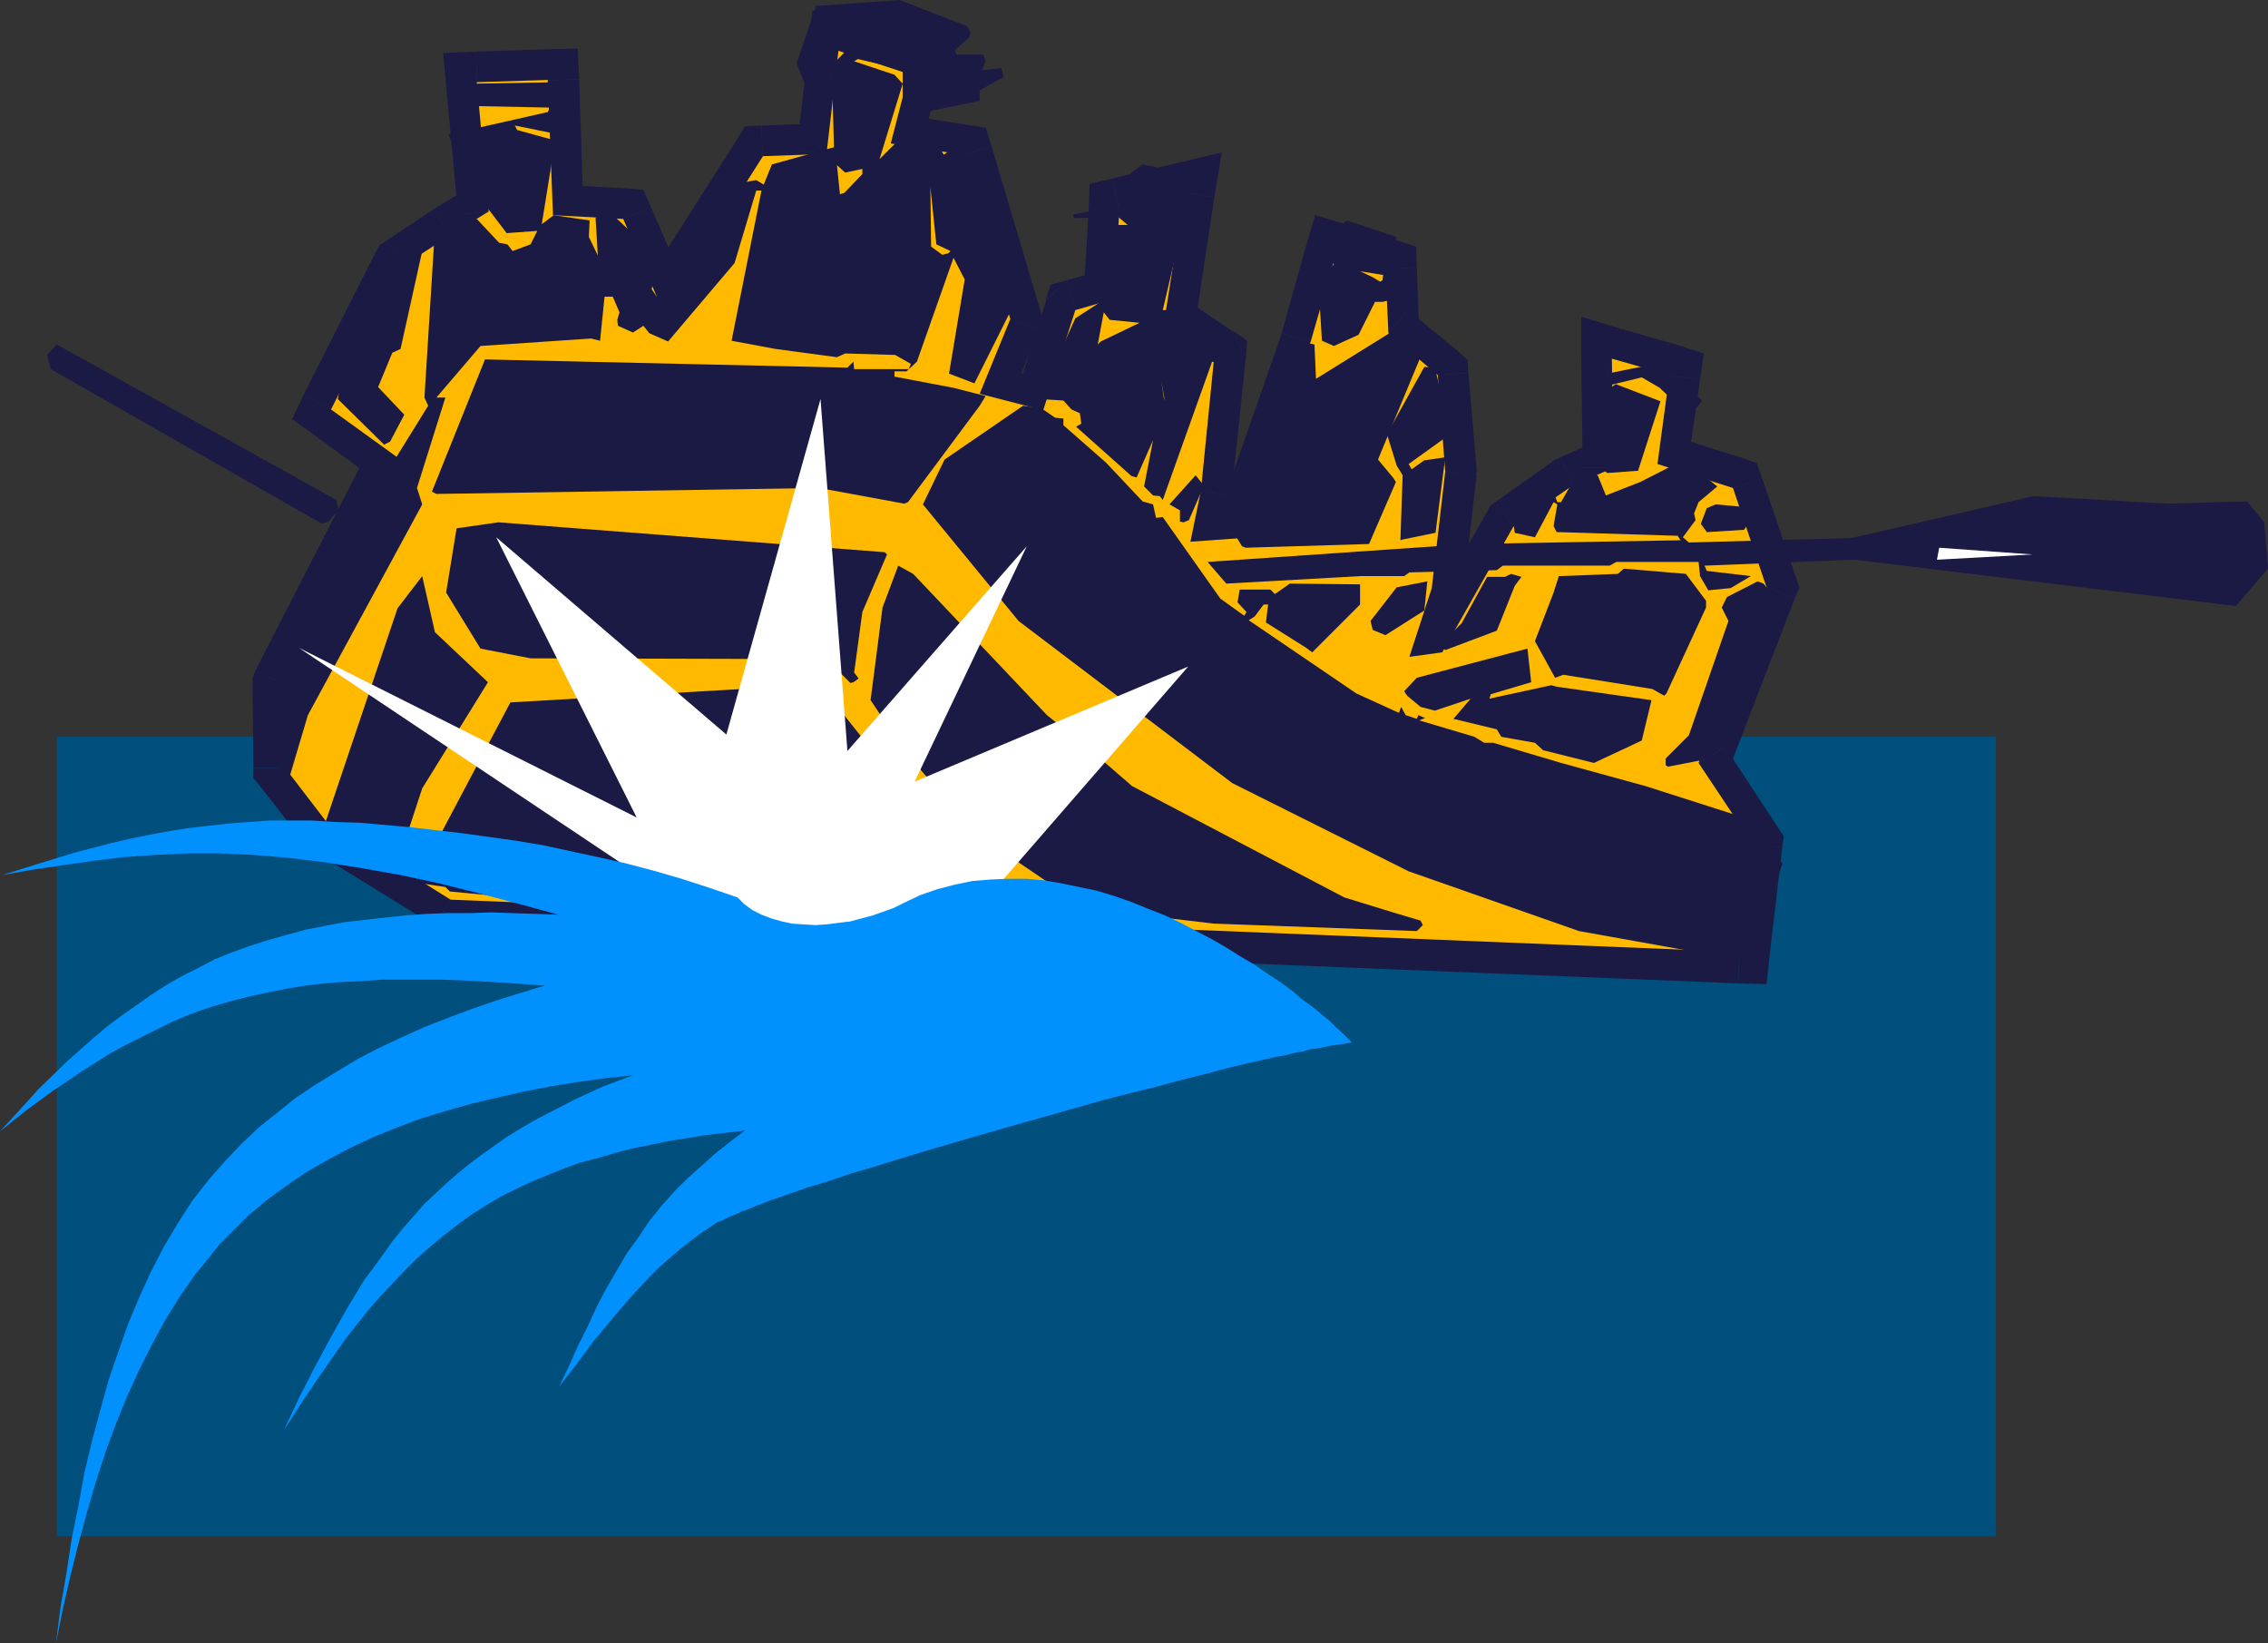 <?xml version="1.0" encoding="UTF-8" standalone="no"?>
<svg
   version="1.0"
   width="129.766mm"
   height="94.014mm"
   id="svg92"
   sodipodi:docname="Rafting 05.wmf"
   xmlns:inkscape="http://www.inkscape.org/namespaces/inkscape"
   xmlns:sodipodi="http://sodipodi.sourceforge.net/DTD/sodipodi-0.dtd"
   xmlns="http://www.w3.org/2000/svg"
   xmlns:svg="http://www.w3.org/2000/svg">
  <rect width="100%" height="100%" fill="#333333" stroke="none"/>
  <sodipodi:namedview
     id="namedview92"
     pagecolor="#ffffff"
     bordercolor="#000000"
     borderopacity="0.25"
     inkscape:showpageshadow="2"
     inkscape:pageopacity="0.0"
     inkscape:pagecheckerboard="0"
     inkscape:deskcolor="#d1d1d1"
     inkscape:document-units="mm" />
  <defs
     id="defs1">
    <pattern
       id="WMFhbasepattern"
       patternUnits="userSpaceOnUse"
       width="6"
       height="6"
       x="0"
       y="0" />
  </defs>
  <path
     style="fill:#004f7d;fill-opacity:1;fill-rule:evenodd;stroke:none"
     d="M 12.282,159.323 H 431.633 V 332.22 H 12.282 Z"
     id="path1" />
  <path
     style="fill:#1a1a45;fill-opacity:1;fill-rule:evenodd;stroke:none"
     d="m 82.254,104.546 -1.939,-8.402 -25.048,48.799 11.797,5.979 25.048,-48.799 -2.101,-8.402 2.101,8.402 2.586,-5.171 -4.686,-3.232 z"
     id="path2" />
  <path
     style="fill:#1a1a45;fill-opacity:1;fill-rule:evenodd;stroke:none"
     d="m 65.61,85.479 2.101,8.402 14.544,10.665 7.757,-10.826 -14.706,-10.665 2.101,8.402 -11.797,-5.979 -2.424,5.171 4.525,3.232 z"
     id="path3" />
  <path
     style="fill:#1a1a45;fill-opacity:1;fill-rule:evenodd;stroke:none"
     d="m 83.547,52.031 -2.262,2.424 -15.675,31.024 11.797,5.979 15.675,-31.024 -2.262,2.585 -7.272,-10.988 -1.454,0.97 -0.808,1.454 z"
     id="path4" />
  <path
     style="fill:#1a1a45;fill-opacity:1;fill-rule:evenodd;stroke:none"
     d="m 93.728,45.244 -0.162,0.162 -10.019,6.625 7.272,10.988 10.019,-6.625 -0.162,0.162 -6.949,-11.311 v 0 l -0.162,0.162 z"
     id="path5" />
  <path
     style="fill:#1a1a45;fill-opacity:1;fill-rule:evenodd;stroke:none"
     d="m 99.061,46.375 3.232,-6.302 -8.565,5.171 6.949,11.311 8.403,-5.171 3.232,-6.302 -3.232,6.302 3.717,-2.101 -0.485,-4.201 z"
     id="path6" />
  <path
     style="fill:#1a1a45;fill-opacity:1;fill-rule:evenodd;stroke:none"
     d="m 102.939,11.149 -6.464,7.271 2.586,27.954 13.251,-1.293 -2.586,-27.954 -6.302,7.271 -0.485,-13.25 -7.11,0.323 0.646,6.948 z"
     id="path7" />
  <path
     style="fill:#1a1a45;fill-opacity:1;fill-rule:evenodd;stroke:none"
     d="m 125.24,17.128 -6.949,-6.463 -15.352,0.485 0.485,13.25 15.352,-0.485 -6.949,-6.302 13.413,-0.485 -0.323,-6.625 -6.626,0.162 z"
     id="path8" />
  <path
     style="fill:#1a1a45;fill-opacity:1;fill-rule:evenodd;stroke:none"
     d="m 119.907,39.912 6.302,6.463 -0.97,-29.247 -13.413,0.485 1.131,29.247 6.141,6.302 -6.141,-6.302 0.162,5.979 5.979,0.323 z"
     id="path9" />
  <path
     style="fill:#1a1a45;fill-opacity:1;fill-rule:evenodd;stroke:none"
     d="m 140.753,44.759 -5.656,-4.04 -15.19,-0.808 -0.808,13.25 15.19,0.808 -5.656,-3.878 12.12,-5.332 -1.616,-3.716 -4.04,-0.323 z"
     id="path10" />
  <path
     style="fill:#1a1a45;fill-opacity:1;fill-rule:evenodd;stroke:none"
     d="m 137.845,63.988 11.635,0.808 -8.726,-20.037 -12.12,5.332 8.888,20.037 11.635,0.808 -11.635,-0.808 4.848,11.311 6.787,-10.503 z"
     id="path11" />
  <path
     style="fill:#1a1a45;fill-opacity:1;fill-rule:evenodd;stroke:none"
     d="m 164.67,27.146 -5.333,3.07 -21.493,33.771 11.312,6.948 21.331,-33.771 -5.333,3.232 -0.485,-13.25 -3.555,0.162 -1.778,2.909 z"
     id="path12" />
  <path
     style="fill:#1a1a45;fill-opacity:1;fill-rule:evenodd;stroke:none"
     d="m 172.265,32.479 6.141,-5.817 -13.736,0.485 0.485,13.25 13.898,-0.485 6.141,-5.979 -6.141,5.979 5.494,-0.323 0.646,-5.655 z"
     id="path13" />
  <path
     style="fill:#1a1a45;fill-opacity:1;fill-rule:evenodd;stroke:none"
     d="m 183.254,4.848 -8.403,5.494 -2.586,22.137 12.928,1.454 2.747,-22.137 -8.565,5.494 3.878,-12.442 -7.595,-2.585 -0.808,8.079 z"
     id="path14" />
  <path
     style="fill:#1a1a45;fill-opacity:1;fill-rule:evenodd;stroke:none"
     d="m 202.969,17.613 -4.363,-7.918 -15.352,-4.848 -3.878,12.442 15.19,4.848 -4.363,-7.918 12.766,3.393 1.454,-6.14 -5.818,-1.777 z"
     id="path15" />
  <path
     style="fill:#1a1a45;fill-opacity:1;fill-rule:evenodd;stroke:none"
     d="m 193.597,24.561 5.333,8.241 4.04,-15.189 -12.766,-3.393 -4.04,15.351 5.494,8.079 -5.494,-8.079 -1.616,6.948 7.11,1.131 z"
     id="path16" />
  <path
     style="fill:#1a1a45;fill-opacity:1;fill-rule:evenodd;stroke:none"
     d="m 214.443,31.671 -5.333,-4.686 -15.514,-2.424 -1.939,13.088 15.352,2.424 -5.333,-4.686 12.766,-3.716 -1.293,-4.04 -4.04,-0.646 z"
     id="path17" />
  <path
     style="fill:#1a1a45;fill-opacity:1;fill-rule:evenodd;stroke:none"
     d="m 224.624,71.421 0.323,-4.363 -10.504,-35.387 -12.766,3.716 10.342,35.549 0.323,-4.524 12.282,5.009 0.808,-2.101 -0.485,-2.262 z"
     id="path18" />
  <path
     style="fill:#1a1a45;fill-opacity:1;fill-rule:evenodd;stroke:none"
     d="m 213.635,78.692 4.363,9.049 6.626,-16.32 -12.282,-5.009 -6.626,16.159 4.525,8.887 -4.525,-8.887 -2.747,7.11 7.272,1.777 z"
     id="path19" />
  <path
     style="fill:#1a1a45;fill-opacity:1;fill-rule:evenodd;stroke:none"
     d="m 219.291,86.771 7.918,-4.363 -13.574,-3.716 -3.394,12.765 13.736,3.716 7.918,-4.363 -7.918,4.363 5.979,1.616 2.101,-5.979 z"
     id="path20" />
  <path
     style="fill:#1a1a45;fill-opacity:1;fill-rule:evenodd;stroke:none"
     d="m 230.765,60.595 -4.525,4.363 -6.949,21.814 12.605,4.04 6.787,-21.814 -4.363,4.363 -3.555,-12.765 -3.555,0.97 -1.131,3.393 z"
     id="path21" />
  <path
     style="fill:#1a1a45;fill-opacity:1;fill-rule:evenodd;stroke:none"
     d="m 234.32,64.311 4.848,-6.14 -8.403,2.424 3.555,12.765 8.403,-2.424 4.848,-5.979 -4.848,5.979 4.686,-1.131 0.162,-4.848 z"
     id="path22" />
  <path
     style="fill:#1a1a45;fill-opacity:1;fill-rule:evenodd;stroke:none"
     d="m 240.461,38.619 -5.01,5.979 -1.131,19.713 13.251,0.646 1.131,-19.552 -5.171,5.979 -3.07,-12.765 -4.848,1.131 -0.162,4.848 z"
     id="path23" />
  <path
     style="fill:#1a1a45;fill-opacity:1;fill-rule:evenodd;stroke:none"
     d="m 262.6,42.659 -7.918,-7.433 -14.221,3.393 3.07,12.765 14.221,-3.393 -8.08,-7.271 12.928,1.939 1.616,-9.695 -9.534,2.262 z"
     id="path24" />
  <path
     style="fill:#1a1a45;fill-opacity:1;fill-rule:evenodd;stroke:none"
     d="m 255.489,64.149 2.909,6.302 4.202,-27.793 -12.928,-1.939 -4.363,27.793 2.747,6.302 -2.747,-6.302 -0.646,4.201 3.394,2.262 z"
     id="path25" />
  <path
     style="fill:#1a1a45;fill-opacity:1;fill-rule:evenodd;stroke:none"
     d="m 269.387,77.561 -2.909,-5.979 -10.989,-7.433 -7.434,10.665 10.827,7.595 -2.909,-5.979 13.413,1.293 0.323,-4.04 -3.232,-2.262 z"
     id="path26" />
  <path
     style="fill:#1a1a45;fill-opacity:1;fill-rule:evenodd;stroke:none"
     d="m 266.155,107.293 0.162,-0.485 3.07,-29.247 -13.413,-1.131 -3.07,29.085 0.162,-0.646 13.09,2.424 v -0.162 l 0.162,-0.323 z"
     id="path27" />
  <path
     style="fill:#1a1a45;fill-opacity:1;fill-rule:evenodd;stroke:none"
     d="m 257.105,110.525 6.787,7.918 2.262,-11.149 -13.09,-2.424 -2.101,10.988 6.787,7.918 -6.787,-7.918 -1.616,8.402 8.403,-0.485 z"
     id="path28" />
  <path
     style="fill:#1a1a45;fill-opacity:1;fill-rule:evenodd;stroke:none"
     d="m 262.438,114.241 5.818,-4.524 -11.15,0.808 0.646,13.25 11.312,-0.808 5.818,-4.363 -5.818,4.363 4.363,-0.162 1.454,-4.201 z"
     id="path29" />
  <path
     style="fill:#1a1a45;fill-opacity:1;fill-rule:evenodd;stroke:none"
     d="m 277.144,72.067 0.162,-0.323 -14.867,42.497 12.443,4.363 14.867,-42.659 0.162,-0.323 -0.162,0.323 v 0 l 0.162,-0.323 z"
     id="path30" />
  <path
     style="fill:#1a1a45;fill-opacity:1;fill-rule:evenodd;stroke:none"
     d="m 290.88,48.476 -8.403,4.524 -5.333,19.067 12.766,3.555 5.494,-19.067 -8.403,4.686 3.878,-12.765 -6.464,-1.939 -1.939,6.463 z"
     id="path31" />
  <path
     style="fill:#1a1a45;fill-opacity:1;fill-rule:evenodd;stroke:none"
     d="m 306.393,57.848 -4.686,-5.979 -10.827,-3.393 -3.878,12.765 10.666,3.393 -4.686,-6.14 13.413,-0.646 -0.162,-4.524 -4.525,-1.454 z"
     id="path32" />
  <path
     style="fill:#1a1a45;fill-opacity:1;fill-rule:evenodd;stroke:none"
     d="m 304.454,67.058 2.424,4.848 -0.485,-14.058 -13.413,0.646 0.646,13.896 2.262,4.848 -2.262,-4.848 v 2.909 l 2.262,1.939 z"
     id="path33" />
  <path
     style="fill:#1a1a45;fill-opacity:1;fill-rule:evenodd;stroke:none"
     d="m 317.544,80.631 -2.262,-4.686 -10.827,-8.887 -8.565,10.18 10.827,9.049 -2.424,-4.686 13.251,-0.97 -0.162,-2.747 -2.101,-1.939 z"
     id="path34" />
  <path
     style="fill:#1a1a45;fill-opacity:1;fill-rule:evenodd;stroke:none"
     d="m 319.321,102.768 v -1.293 l -1.778,-20.845 -13.251,0.97 1.616,20.845 v -1.293 l 13.251,1.616 0.162,-0.646 v -0.646 z"
     id="path35" />
  <path
     style="fill:#1a1a45;fill-opacity:1;fill-rule:evenodd;stroke:none"
     d="m 316.089,129.107 0.323,-1.131 2.909,-25.207 -13.413,-1.616 -2.909,25.207 0.485,-1.131 12.605,3.878 0.162,-0.646 v -0.485 z"
     id="path36" />
  <path
     style="fill:#1a1a45;fill-opacity:1;fill-rule:evenodd;stroke:none"
     d="m 303.969,135.57 7.11,8.564 5.01,-15.027 -12.605,-3.878 -4.848,14.866 7.11,8.564 -7.11,-8.564 -3.232,10.018 10.342,-1.454 z"
     id="path37" />
  <path
     style="fill:#1a1a45;fill-opacity:1;fill-rule:evenodd;stroke:none"
     d="m 306.07,137.833 4.848,-3.232 -6.949,0.97 1.778,13.088 6.949,-0.97 4.848,-3.393 -4.686,3.393 3.232,-0.646 1.454,-2.747 z"
     id="path38" />
  <path
     style="fill:#1a1a45;fill-opacity:1;fill-rule:evenodd;stroke:none"
     d="m 323.361,108.586 -1.778,2.101 -15.514,27.146 11.474,6.463 15.514,-26.985 -1.939,2.101 -7.757,-10.826 -1.131,0.808 -0.646,1.293 z"
     id="path39" />
  <path
     style="fill:#1a1a45;fill-opacity:1;fill-rule:evenodd;stroke:none"
     d="m 337.42,98.89 -1.293,0.646 -12.766,9.049 7.757,10.826 12.766,-9.049 -1.131,0.808 -5.333,-12.281 -0.646,0.323 -0.646,0.323 z"
     id="path40" />
  <path
     style="fill:#1a1a45;fill-opacity:1;fill-rule:evenodd;stroke:none"
     d="m 342.268,101.153 3.878,-6.14 -8.726,3.878 5.333,12.281 8.726,-3.878 4.04,-6.14 -4.04,6.14 4.04,-1.777 v -4.363 z"
     id="path41" />
  <path
     style="fill:#1a1a45;fill-opacity:1;fill-rule:evenodd;stroke:none"
     d="m 350.51,71.098 -8.565,6.463 0.323,23.592 h 13.251 l -0.323,-23.592 -8.565,6.302 3.878,-12.765 -8.565,-2.585 v 9.049 z"
     id="path42" />
  <path
     style="fill:#1a1a45;fill-opacity:1;fill-rule:evenodd;stroke:none"
     d="m 367.64,82.085 -4.686,-7.433 -12.443,-3.555 -3.878,12.765 12.443,3.716 -4.525,-7.271 13.09,1.777 0.808,-5.655 -5.494,-1.777 z"
     id="path43" />
  <path
     style="fill:#1a1a45;fill-opacity:1;fill-rule:evenodd;stroke:none"
     d="m 360.368,93.881 4.525,7.271 2.747,-19.067 -13.09,-1.777 -2.747,19.067 4.525,7.433 -4.525,-7.433 -0.646,5.655 5.171,1.777 z"
     id="path44" />
  <path
     style="fill:#1a1a45;fill-opacity:1;fill-rule:evenodd;stroke:none"
     d="m 381.052,103.415 -4.202,-4.363 -16.483,-5.171 -4.04,12.927 16.483,5.009 -4.202,-4.201 12.443,-4.201 -1.131,-3.232 -3.07,-1.131 z"
     id="path45" />
  <path
     style="fill:#1a1a45;fill-opacity:1;fill-rule:evenodd;stroke:none"
     d="m 388.163,129.268 0.162,-4.524 -7.272,-21.329 -12.443,4.201 7.11,21.329 0.162,-4.363 12.282,4.686 0.97,-2.262 -0.808,-2.262 z"
     id="path46" />
  <path
     style="fill:#1a1a45;fill-opacity:1;fill-rule:evenodd;stroke:none"
     d="m 372.972,161.424 0.485,5.979 14.706,-38.134 -12.282,-4.686 -14.706,38.134 0.808,5.979 -0.808,-5.979 -1.131,3.07 1.939,2.909 z"
     id="path47" />
  <path
     style="fill:#1a1a45;fill-opacity:1;fill-rule:evenodd;stroke:none"
     d="m 385.416,183.238 -0.97,-4.363 -11.474,-17.451 -10.989,7.271 11.474,17.451 -0.97,-4.363 12.928,1.454 0.323,-2.424 -1.293,-1.939 z"
     id="path48" />
  <path
     style="fill:#1a1a45;fill-opacity:1;fill-rule:evenodd;stroke:none"
     d="m 375.881,212.647 6.787,-5.979 2.747,-23.43 -12.928,-1.454 -2.909,23.43 6.787,-5.979 -0.485,13.412 6.141,0.162 0.646,-6.14 z"
     id="path49" />
  <path
     style="fill:#1a1a45;fill-opacity:1;fill-rule:evenodd;stroke:none"
     d="m 94.051,200.205 3.232,1.131 278.598,11.311 0.485,-13.412 -278.598,-11.311 3.232,0.97 -6.949,11.311 1.454,0.97 1.778,0.162 z"
     id="path50" />
  <path
     style="fill:#1a1a45;fill-opacity:1;fill-rule:evenodd;stroke:none"
     d="m 65.448,181.784 1.616,1.777 26.987,16.643 6.949,-11.311 -26.826,-16.643 1.778,1.616 -10.504,7.918 0.646,0.97 0.97,0.808 z"
     id="path51" />
  <path
     style="fill:#1a1a45;fill-opacity:1;fill-rule:evenodd;stroke:none"
     d="m 54.782,166.11 1.454,3.878 9.211,11.796 10.504,-7.918 -9.211,-11.796 1.454,3.878 -13.413,0.162 v 2.101 l 1.454,1.777 z"
     id="path52" />
  <path
     style="fill:#1a1a45;fill-opacity:1;fill-rule:evenodd;stroke:none"
     d="m 55.267,144.942 -0.646,3.232 0.162,17.936 13.413,-0.162 -0.323,-18.098 -0.808,3.07 -11.797,-5.979 -0.646,1.616 v 1.616 z"
     id="path53" />
  <path
     style="fill:#ffba00;fill-opacity:1;fill-rule:evenodd;stroke:none"
     d="M 61.246,148.012 86.133,99.052 71.589,88.549 87.102,57.524 97.283,50.899 l 8.403,-5.171 -2.586,-27.954 15.352,-0.485 1.131,29.247 15.19,0.808 8.726,20.198 21.493,-33.771 13.736,-0.485 2.586,-22.299 15.19,5.009 -3.878,15.027 15.514,2.424 10.342,35.549 -6.626,16.159 13.736,3.555 6.949,-21.652 8.403,-2.424 1.131,-19.552 14.059,-3.393 -4.363,27.793 10.827,7.433 -2.909,29.247 -2.262,10.988 11.15,-0.808 14.867,-42.497 5.494,-19.067 10.666,3.393 0.646,13.896 10.666,9.049 1.616,20.845 -2.909,25.207 -4.848,14.866 7.11,-0.97 15.352,-27.146 12.766,-8.887 8.888,-3.878 -0.323,-23.592 12.443,3.555 -2.586,19.229 16.322,5.171 7.272,21.491 -14.706,37.973 11.635,17.451 -2.747,23.43 -278.76,-11.311 -26.826,-16.805 -9.05,-11.796 z"
     id="path54" />
  <path
     style="fill:#1a1a45;fill-opacity:1;fill-rule:evenodd;stroke:none"
     d="m 104.555,28.924 1.939,-0.646 -2.424,0.646 z"
     id="path55" />
  <path
     style="fill:#1a1a45;fill-opacity:1;fill-rule:evenodd;stroke:none"
     d="m 250.48,50.253 0.323,-0.323 -1.939,-1.454 -1.778,-3.232 -2.262,-0.97 2.586,2.909 0.323,1.939 z"
     id="path56" />
  <path
     style="fill:#1a1a45;fill-opacity:1;fill-rule:evenodd;stroke:none"
     d="m 288.456,74.814 5.333,-2.424 3.555,-7.11 h 1.616 l 1.939,-0.485 0.97,-13.573 -10.666,-3.555 -6.626,6.14 0.646,2.909 2.424,-0.97 0.808,1.454 -3.394,3.232 0.808,13.25 z"
     id="path57" />
  <path
     style="fill:#1a1a45;fill-opacity:1;fill-rule:evenodd;stroke:none"
     d="m 139.945,68.997 1.454,-4.201 -1.454,4.686 z"
     id="path58" />
  <path
     style="fill:#1a1a45;fill-opacity:1;fill-rule:evenodd;stroke:none"
     d="m 364.246,88.549 2.586,-0.323 1.293,-1.616 -2.909,-2.747 -5.333,-3.878 2.586,0.485 0.97,-0.646 0.808,-4.686 -12.443,-3.555 -2.747,1.616 -1.131,2.747 0.485,0.808 8.888,0.808 0.646,1.131 -13.574,2.747 -0.97,1.939 0.97,0.808 10.666,-2.585 3.878,2.262 4.848,4.686 z"
     id="path59" />
  <path
     style="fill:#1a1a45;fill-opacity:1;fill-rule:evenodd;stroke:none"
     d="m 347.601,102.284 6.626,-0.485 4.848,-15.027 -9.696,-3.716 -2.262,1.777 v 17.128 z"
     id="path60" />
  <path
     style="fill:#1a1a45;fill-opacity:1;fill-rule:evenodd;stroke:none"
     d="m 83.062,96.143 1.293,-0.646 3.07,-5.817 -5.656,-5.979 3.07,-7.433 1.778,-0.808 5.01,-22.622 -2.262,-0.808 -2.262,1.293 -12.12,13.412 2.424,1.777 -1.293,2.262 -3.07,15.512 z"
     id="path61" />
  <path
     style="fill:#1a1a45;fill-opacity:1;fill-rule:evenodd;stroke:none"
     d="m 369.417,115.049 7.757,-0.485 0.808,-1.293 -1.616,-3.716 -5.333,-0.485 -1.939,0.808 -1.293,3.393 1.293,1.777 z"
     id="path62" />
  <path
     style="fill:#1a1a45;fill-opacity:1;fill-rule:evenodd;stroke:none"
     d="m 251.449,108.101 10.666,-29.893 2.424,0.485 0.97,-5.009 -9.534,-6.625 h -4.525 l 3.555,-15.189 1.454,-1.131 0.97,-12.119 -0.485,-0.97 -9.858,-2.101 -3.232,2.424 -2.424,2.747 0.323,1.293 2.101,0.808 -0.162,1.293 -11.635,2.262 0.162,0.808 9.534,-0.323 2.101,1.777 h -5.171 l 0.323,15.997 -6.464,4.201 -7.918,17.451 5.333,0.323 1.778,1.939 1.778,0.808 0.323,2.262 -1.131,0.646 11.958,10.665 1.131,0.323 3.555,-8.079 -1.939,10.018 1.939,1.939 1.454,0.162 z"
     id="path63" />
  <path
     style="fill:#1a1a45;fill-opacity:1;fill-rule:evenodd;stroke:none"
     d="m 97.445,102.93 47.834,-0.646 49.45,2.909 13.574,-17.451 -5.656,-2.101 -86.456,-6.625 -10.181,1.454 -2.586,2.585 -6.464,19.713 z"
     id="path64" />
  <path
     style="fill:#1a1a45;fill-opacity:1;fill-rule:evenodd;stroke:none"
     d="m 255.974,112.948 1.131,-0.485 3.232,-7.433 -1.778,-2.262 -5.656,6.302 2.262,1.293 v 2.424 z"
     id="path65" />
  <path
     style="fill:#1a1a45;fill-opacity:1;fill-rule:evenodd;stroke:none"
     d="m 303.323,116.665 7.11,-1.454 2.101,-16.32 -4.525,0.646 -2.747,1.939 -0.646,-1.131 9.211,-6.625 -3.555,-14.22 -2.262,-0.162 -8.08,14.543 2.101,6.787 1.293,2.101 -0.485,14.058 z"
     id="path66" />
  <path
     style="fill:#1a1a45;fill-opacity:1;fill-rule:evenodd;stroke:none"
     d="m 269.387,118.442 26.664,-0.808 5.818,-13.412 -0.646,-0.97 -3.232,-3.878 10.181,-24.561 -6.949,-3.232 -16.645,10.341 -0.323,-7.433 -1.454,-0.323 -15.998,41.043 1.778,2.909 z"
     id="path67" />
  <path
     style="fill:#1a1a45;fill-opacity:1;fill-rule:evenodd;stroke:none"
     d="m 69.65,113.272 1.293,-0.485 2.262,-2.424 -0.485,-2.262 -60.438,-33.61 -2.101,2.262 0.808,3.07 z"
     id="path68" />
  <path
     style="fill:#1a1a45;fill-opacity:1;fill-rule:evenodd;stroke:none"
     d="m 265.185,126.198 28.926,-1.616 h 9.534 l 1.131,-0.808 18.907,-0.485 1.293,-0.97 h 23.109 l 1.454,-0.808 h 17.776 l 0.323,3.07 1.778,3.07 4.848,-0.485 4.363,-2.585 -9.534,-1.131 -0.485,-1.131 32.32,-1.293 82.578,10.018 6.949,-8.079 -0.808,-10.018 -3.717,-4.524 -17.13,0.485 -29.088,-1.616 -39.269,9.049 -35.229,0.97 -1.293,-1.131 2.747,-3.716 -0.323,-1.454 0.97,-2.424 4.04,-3.393 -7.11,-5.817 -0.97,0.485 -8.565,4.363 -7.434,2.909 -1.778,-4.363 -3.878,-1.293 -4.04,7.11 h -0.808 l -0.808,-2.101 -4.04,1.616 -4.686,4.686 0.323,2.424 4.363,0.97 4.04,-7.595 0.808,0.485 -0.808,4.686 0.646,1.293 26.179,0.808 0.646,0.97 -45.894,0.808 -56.398,3.878 z"
     id="path69" />
  <path
     style="fill:#1a1a45;fill-opacity:1;fill-rule:evenodd;stroke:none"
     d="m 299.606,137.348 8.403,-5.332 0.646,-6.302 -6.626,1.293 -5.656,7.271 0.485,1.939 z"
     id="path70" />
  <path
     style="fill:#1a1a45;fill-opacity:1;fill-rule:evenodd;stroke:none"
     d="m 312.534,140.579 11.15,-4.201 3.878,-9.695 1.454,-1.939 -2.262,-0.646 -1.293,0.646 h -3.878 l -5.494,10.018 -3.878,3.878 v 1.616 z"
     id="path71" />
  <path
     style="fill:#1a1a45;fill-opacity:1;fill-rule:evenodd;stroke:none"
     d="m 359.883,150.436 0.485,-0.485 8.565,-18.582 v -1.454 l -4.363,-5.817 -13.413,-1.131 -1.293,1.131 -12.766,0.485 -1.131,3.555 -4.04,10.503 4.363,7.918 1.778,-0.646 19.23,3.07 z"
     id="path72" />
  <path
     style="fill:#1a1a45;fill-opacity:1;fill-rule:evenodd;stroke:none"
     d="m 319.806,151.083 h 1.131 z"
     id="path73" />
  <path
     style="fill:#1a1a45;fill-opacity:1;fill-rule:evenodd;stroke:none"
     d="m 315.928,155.769 1.939,-0.323 -2.262,-0.162 z"
     id="path74" />
  <path
     style="fill:#1a1a45;fill-opacity:1;fill-rule:evenodd;stroke:none"
     d="m 184.547,147.528 1.131,-0.808 -0.97,-1.293 1.778,-13.088 5.333,-12.442 -0.485,-0.485 -83.547,-6.463 -9.05,1.293 -2.262,13.896 7.434,12.119 10.827,2.101 60.438,0.162 1.454,1.777 5.01,1.131 2.262,2.262 z"
     id="path75" />
  <path
     style="fill:#1a1a45;fill-opacity:1;fill-rule:evenodd;stroke:none"
     d="m 360.691,165.787 9.211,-1.777 13.251,-35.549 -1.778,-2.262 -1.293,-0.485 -6.626,3.393 -1.131,2.262 1.454,2.909 -8.565,24.723 -5.01,5.009 v 1.454 z"
     id="path76" />
  <path
     style="fill:#1a1a45;fill-opacity:1;fill-rule:evenodd;stroke:none"
     d="m 344.692,164.979 10.342,-4.848 2.101,-8.726 -20.523,-2.909 -1.131,-0.323 -13.413,2.909 0.323,-0.97 8.726,-2.585 -0.808,-7.271 -23.917,6.302 -2.747,2.909 0.646,0.97 2.909,2.424 3.07,0.808 7.757,-2.585 -3.717,4.363 9.373,2.262 0.97,1.616 7.272,1.293 1.778,1.616 z"
     id="path77" />
  <path
     style="fill:#1a1a45;fill-opacity:1;fill-rule:evenodd;stroke:none"
     d="m 61.246,169.342 h 0.97 l 4.363,-14.704 24.725,-45.567 -1.131,-3.555 6.141,-19.552 h -1.939 l 9.534,-11.149 23.917,-1.616 1.939,0.485 0.97,-9.534 h 1.778 l 1.454,3.393 -0.485,1.616 0.162,1.293 3.232,1.454 2.262,-1.454 1.293,1.616 4.04,1.777 14.382,-16.966 4.686,-15.674 h 1.131 l -6.464,32.479 9.534,1.777 13.251,1.777 1.778,-0.808 10.827,0.323 3.394,1.939 -0.485,1.131 h -11.797 l -0.162,-1.616 -1.293,1.293 -78.376,-1.777 -11.474,28.601 0.97,0.485 82.739,-1.293 18.422,3.393 0.808,-0.323 15.514,-20.845 1.293,-2.101 -6.949,-1.777 -12.766,-2.424 v -1.131 h 2.586 l 2.262,-2.101 7.918,-22.46 2.424,4.686 -3.394,20.36 5.494,2.101 7.918,-15.835 -6.464,-29.732 -1.778,-3.555 -4.686,-1.454 -1.616,1.131 -0.97,-1.616 -2.747,-0.162 -4.04,-2.262 -1.293,0.162 -4.848,4.848 5.01,-16.32 -1.778,-1.939 -8.726,-2.909 0.808,-0.485 9.696,2.262 v 10.18 l 16.645,-3.393 v -2.262 l 5.171,-2.909 -0.485,-1.939 -4.202,0.485 0.808,-1.939 -0.485,-1.454 h -5.818 l -0.323,-0.97 3.07,-2.747 0.323,-1.131 -0.808,-1.293 L 194.566,0 176.467,1.293 l -4.202,12.442 1.939,4.848 0.808,0.485 1.131,-0.162 5.171,-8.564 1.293,0.97 -2.747,2.909 0.485,17.613 -13.413,3.716 -1.778,4.363 -1.616,-0.97 -2.747,0.485 -18.746,24.723 -1.131,-1.616 0.485,-1.939 -0.97,-1.616 -0.162,-5.171 -9.534,-9.049 -1.939,2.424 0.485,8.079 -1.939,-4.04 0.162,-3.555 -7.757,-1.131 -2.586,1.939 2.909,-18.098 -8.242,-2.262 -0.485,-0.97 11.15,2.262 0.162,2.262 0.808,0.808 1.778,-1.939 -0.646,-3.393 -3.878,-2.747 1.454,-2.262 -0.485,-3.555 -0.808,-0.808 -18.584,0.323 -0.97,3.07 1.778,1.777 15.837,0.323 -0.485,0.97 -21.493,4.848 1.454,3.393 1.616,0.323 1.616,-3.393 1.293,-0.323 0.485,13.25 6.141,8.079 6.626,-0.485 -1.454,2.909 -3.878,1.454 -1.131,-1.454 -1.778,-0.323 -4.848,-5.171 -9.05,2.262 -2.262,36.357 0.808,1.777 -23.917,38.619 -7.918,22.622 -0.485,20.36 z"
     id="path78" />
  <path
     style="fill:#1a1a45;fill-opacity:1;fill-rule:evenodd;stroke:none"
     d="m 368.609,204.244 11.958,-3.555 0.97,-18.259 -37.653,-13.088 -47.026,-14.704 -24.078,-15.189 -4.686,-3.716 -45.733,-44.113 -3.07,-1.293 -13.251,11.634 -3.394,6.948 39.43,42.012 57.368,32.963 40.4,14.704 26.341,4.848 1.616,0.97 z"
     id="path79" />
  <path
     style="fill:#1a1a45;fill-opacity:1;fill-rule:evenodd;stroke:none"
     d="m 239.168,198.589 9.696,-0.485 13.574,1.616 43.955,1.616 1.293,-1.293 -0.485,-0.97 -5.979,-1.777 -10.504,-3.232 -45.894,-24.076 -8.403,-7.271 -10.019,-8.079 -28.926,-30.54 -3.232,-1.777 -3.394,9.049 -2.586,20.037 7.595,11.311 14.867,17.29 26.664,18.098 1.616,0.97 z"
     id="path80" />
  <path
     style="fill:#1a1a45;fill-opacity:1;fill-rule:evenodd;stroke:none"
     d="m 84.84,190.186 6.464,-19.713 14.221,-22.945 -11.474,-10.826 -2.747,-12.119 -5.333,6.948 -15.998,47.506 14.544,11.473 z"
     id="path81" />
  <path
     style="fill:#1a1a45;fill-opacity:1;fill-rule:evenodd;stroke:none"
     d="m 375.72,207.476 3.394,-1.616 6.302,-19.067 -5.333,-9.049 -24.24,-7.756 -18.261,-5.009 -14.706,-4.363 h -1.939 l -2.101,-1.293 -11.958,-3.555 1.293,-0.485 -1.454,-0.646 -0.323,0.808 -2.424,-0.808 -0.97,-1.777 -0.485,1.293 -9.211,-4.201 -23.27,-15.835 1.293,-0.808 1.939,-2.585 h 0.97 l -0.485,3.878 8.726,5.494 1.293,0.97 10.342,-10.341 v -4.363 l -15.19,-0.162 -3.232,2.262 -0.97,-0.97 h -6.626 l -0.485,2.747 1.939,2.101 -0.485,0.808 -5.171,-3.716 -12.443,-17.613 -1.454,0.162 -0.646,-2.909 -2.262,-0.646 -7.918,-8.402 -9.211,-8.079 v -1.454 l -1.778,-0.162 -3.07,-2.101 -3.878,-0.485 -16.968,11.634 -4.686,9.695 20.685,25.207 46.218,35.064 38.138,19.067 36.845,12.927 z"
     id="path82" />
  <path
     style="fill:#1a1a45;fill-opacity:1;fill-rule:evenodd;stroke:none"
     d="m 143.985,197.296 78.699,0.808 -21.493,-20.037 -20.2,-25.369 -12.12,-4.201 -58.499,3.393 -20.2,38.134 0.646,0.97 5.494,0.808 0.97,0.97 z"
     id="path83" />
  <path
     style="fill:#ffffff;fill-opacity:1;fill-rule:evenodd;stroke:none"
     d="m 419.028,121.028 20.523,-1.131 -20.2,-1.454 -0.485,2.585 z"
     id="path84" />
  <path
     style="fill:#ffba00;fill-opacity:1;fill-rule:evenodd;stroke:none"
     d="m 182.608,41.689 3.878,-4.04 v -1.131 l -3.717,0.808 -1.778,-1.616 0.646,6.302 z"
     id="path85" />
  <path
     style="fill:#ffba00;fill-opacity:1;fill-rule:evenodd;stroke:none"
     d="m 203.777,55.101 1.293,-0.323 0.485,-0.485 -3.07,-1.454 -1.293,-12.442 0.162,12.927 z"
     id="path86" />
  <path
     style="fill:#ffba00;fill-opacity:1;fill-rule:evenodd;stroke:none"
     d="m 298.96,60.595 0.162,-1.131 -5.01,-0.808 2.747,1.293 1.616,0.97 z"
     id="path87" />
  <path
     style="fill:#ffba00;fill-opacity:1;fill-rule:evenodd;stroke:none"
     d="m 237.39,74.491 0.646,-0.646 8.403,-4.04 -6.464,-0.646 -1.293,-1.616 z"
     id="path88" />
  <path
     style="fill:#ffba00;fill-opacity:1;fill-rule:evenodd;stroke:none"
     d="m 251.773,85.964 -0.646,-3.555 0.646,4.201 z"
     id="path89" />
  <path
     style="fill:#ffba00;fill-opacity:1;fill-rule:evenodd;stroke:none"
     d="m 251.773,90.003 0.808,-0.97 z"
     id="path90" />
  <path
     style="fill:#ffffff;fill-opacity:1;fill-rule:evenodd;stroke:none"
     d="m 142.046,191.802 -77.406,-51.707 73.043,36.68 -30.381,-60.595 49.773,42.659 20.362,-72.552 5.818,76.107 38.784,-44.274 -24.24,50.899 59.146,-24.884 -61.893,71.259 z"
     id="path91" />
  <path
     style="fill:#0091ff;fill-opacity:1;fill-rule:evenodd;stroke:none"
     d="m 159.499,194.064 -6.141,-2.101 -5.979,-1.939 -6.141,-1.777 -6.141,-1.616 -5.818,-1.293 -5.979,-1.293 -5.979,-1.293 -5.818,-0.97 -5.818,-0.808 -5.818,-0.808 -5.656,-0.646 -5.494,-0.646 -5.494,-0.485 -5.494,-0.485 -5.333,-0.162 -5.171,-0.323 h -4.525 -4.363 l -4.363,0.323 -4.363,0.323 -4.363,0.485 -4.202,0.485 -4.202,0.646 -4.363,0.808 -4.04,0.808 -4.202,0.97 -8.08,2.101 -7.918,2.424 -7.757,2.424 6.464,-1.131 6.464,-0.97 6.787,-0.97 6.626,-0.808 6.949,-0.485 6.949,-0.323 h 6.787 l 7.11,0.323 3.878,0.323 3.878,0.323 7.918,0.97 8.08,1.293 8.242,1.454 8.242,1.777 8.403,2.101 8.565,2.262 8.888,2.424 -5.01,-0.162 -4.848,-0.162 -4.686,-0.162 -4.686,0.162 h -4.686 l -4.525,0.162 -4.525,0.323 -4.525,0.485 -4.363,0.485 -4.202,0.485 -4.363,0.808 -4.04,0.808 -4.202,1.131 -4.04,1.131 -4.04,1.293 -4.04,1.454 -3.555,1.454 -3.394,1.777 -3.555,1.777 -3.394,1.939 -3.232,2.101 -3.232,2.262 -3.232,2.262 -3.232,2.424 -3.07,2.585 -2.909,2.585 -3.07,2.747 -5.818,5.655 -2.747,3.07 L 0,244.641 l 5.656,-4.524 5.979,-4.363 5.979,-4.04 3.07,-1.939 3.07,-1.939 3.232,-1.777 3.232,-1.616 3.232,-1.616 3.232,-1.616 3.394,-1.454 3.394,-1.293 3.555,-1.131 3.394,-0.97 3.878,-0.97 3.878,-0.808 3.878,-0.808 4.04,-0.646 4.04,-0.485 4.202,-0.323 4.04,-0.162 4.202,-0.323 h 4.202 4.363 4.363 l 4.363,0.162 8.888,0.485 9.05,0.646 -5.333,1.616 -5.171,1.616 -5.171,1.777 -5.171,1.939 -5.01,1.939 -5.01,2.262 -4.848,2.262 -4.686,2.424 -4.525,2.747 -4.525,2.747 -4.363,2.909 -4.04,3.232 -4.04,3.232 -3.717,3.555 -3.555,3.716 -3.394,3.878 -3.555,4.524 -3.232,5.009 -3.07,5.171 -2.747,5.332 -2.586,5.655 -2.424,5.817 -2.101,5.979 -2.101,6.14 -1.778,6.463 -1.778,6.625 -1.616,6.787 -1.293,7.11 -1.454,7.11 -1.131,7.433 -1.293,7.433 -0.97,7.756 1.454,-7.271 1.616,-7.11 1.778,-7.11 1.778,-6.625 1.939,-6.625 2.101,-6.463 2.262,-6.14 2.424,-5.979 2.586,-5.655 2.747,-5.494 2.909,-5.332 3.07,-5.009 3.394,-4.848 3.555,-4.363 1.778,-2.262 2.101,-2.101 1.939,-1.939 2.101,-2.101 4.04,-3.393 4.202,-3.07 4.525,-3.07 4.525,-2.585 4.848,-2.585 4.848,-2.262 5.171,-2.101 5.171,-1.939 5.333,-1.616 5.656,-1.616 5.494,-1.293 5.656,-1.293 5.818,-1.131 5.979,-0.97 5.818,-0.808 6.141,-0.646 -6.464,2.424 -5.979,2.747 -5.979,3.07 -3.07,1.616 -2.747,1.616 -2.909,1.777 -2.747,1.939 -2.747,1.939 -2.586,1.939 -2.586,2.101 -2.424,2.101 -2.424,2.262 -2.424,2.262 -2.262,2.585 -2.262,2.585 -2.262,2.747 -1.939,2.747 -2.101,2.909 -2.101,2.747 -3.717,6.14 -3.555,6.302 -3.555,6.625 -3.394,6.625 -3.232,6.948 4.363,-6.787 4.525,-6.625 4.525,-6.463 2.424,-3.07 2.424,-3.07 2.586,-2.909 2.586,-2.747 2.586,-2.747 2.747,-2.747 2.747,-2.424 2.909,-2.424 2.909,-2.262 3.07,-2.262 3.07,-1.939 3.232,-1.939 3.232,-1.616 3.394,-1.616 3.555,-1.454 3.555,-1.454 3.555,-1.293 3.717,-0.97 3.878,-1.131 3.717,-0.97 4.04,-0.808 3.878,-0.808 4.04,-0.646 4.04,-0.646 8.403,-0.97 -3.232,2.424 -3.07,2.424 -3.07,2.747 -3.07,2.747 -2.909,2.909 -2.747,3.07 -2.586,3.232 -2.262,3.393 -2.586,3.555 -2.262,3.878 -2.262,3.878 -2.101,4.04 -1.939,4.201 -2.101,4.201 -1.939,4.363 -2.101,4.363 3.878,-5.009 3.717,-5.009 4.04,-4.848 3.878,-4.524 4.202,-4.524 2.101,-2.101 2.262,-1.939 2.262,-1.939 2.262,-1.777 2.424,-1.777 2.424,-1.616 0.646,-0.485 0.97,-0.323 0.97,-0.485 0.97,-0.485 1.293,-0.485 1.293,-0.646 1.454,-0.485 1.454,-0.646 1.778,-0.646 1.616,-0.646 1.939,-0.646 1.778,-0.646 4.202,-1.454 4.363,-1.293 4.686,-1.616 5.01,-1.454 5.171,-1.616 5.333,-1.616 5.494,-1.616 5.494,-1.616 11.312,-3.232 11.474,-3.232 5.656,-1.616 5.656,-1.454 5.333,-1.293 5.333,-1.454 5.171,-1.293 4.848,-1.293 4.686,-1.131 4.363,-0.97 2.101,-0.485 1.939,-0.323 1.778,-0.485 1.939,-0.323 1.616,-0.485 1.616,-0.162 1.454,-0.323 1.454,-0.323 1.293,-0.162 1.131,-0.162 0.97,-0.162 0.97,-0.162 -0.808,-0.808 -1.131,-1.131 -1.454,-1.293 -1.454,-1.454 -1.778,-1.454 -1.939,-1.616 -2.262,-1.616 -2.262,-1.939 -2.424,-1.777 -2.747,-1.777 -2.747,-1.939 -3.07,-1.777 -3.07,-1.939 -3.07,-1.777 -3.394,-1.777 -3.394,-1.777 -3.394,-1.616 -3.717,-1.454 -3.555,-1.454 -3.717,-1.293 -3.717,-1.131 -3.878,-0.808 -3.878,-0.808 -3.717,-0.646 -3.878,-0.323 h -3.878 l -3.878,0.162 -3.878,0.323 -3.878,0.808 -3.717,0.97 -3.717,1.293 -3.717,1.777 -1.939,0.97 -2.262,0.808 -2.262,0.808 -2.424,0.646 -2.424,0.646 -2.586,0.323 -2.586,0.323 -2.424,0.162 -2.586,-0.162 -2.424,-0.162 -2.262,-0.485 -2.262,-0.646 -2.101,-0.808 -1.939,-0.97 -1.778,-1.293 z"
     id="path92" />
</svg>

